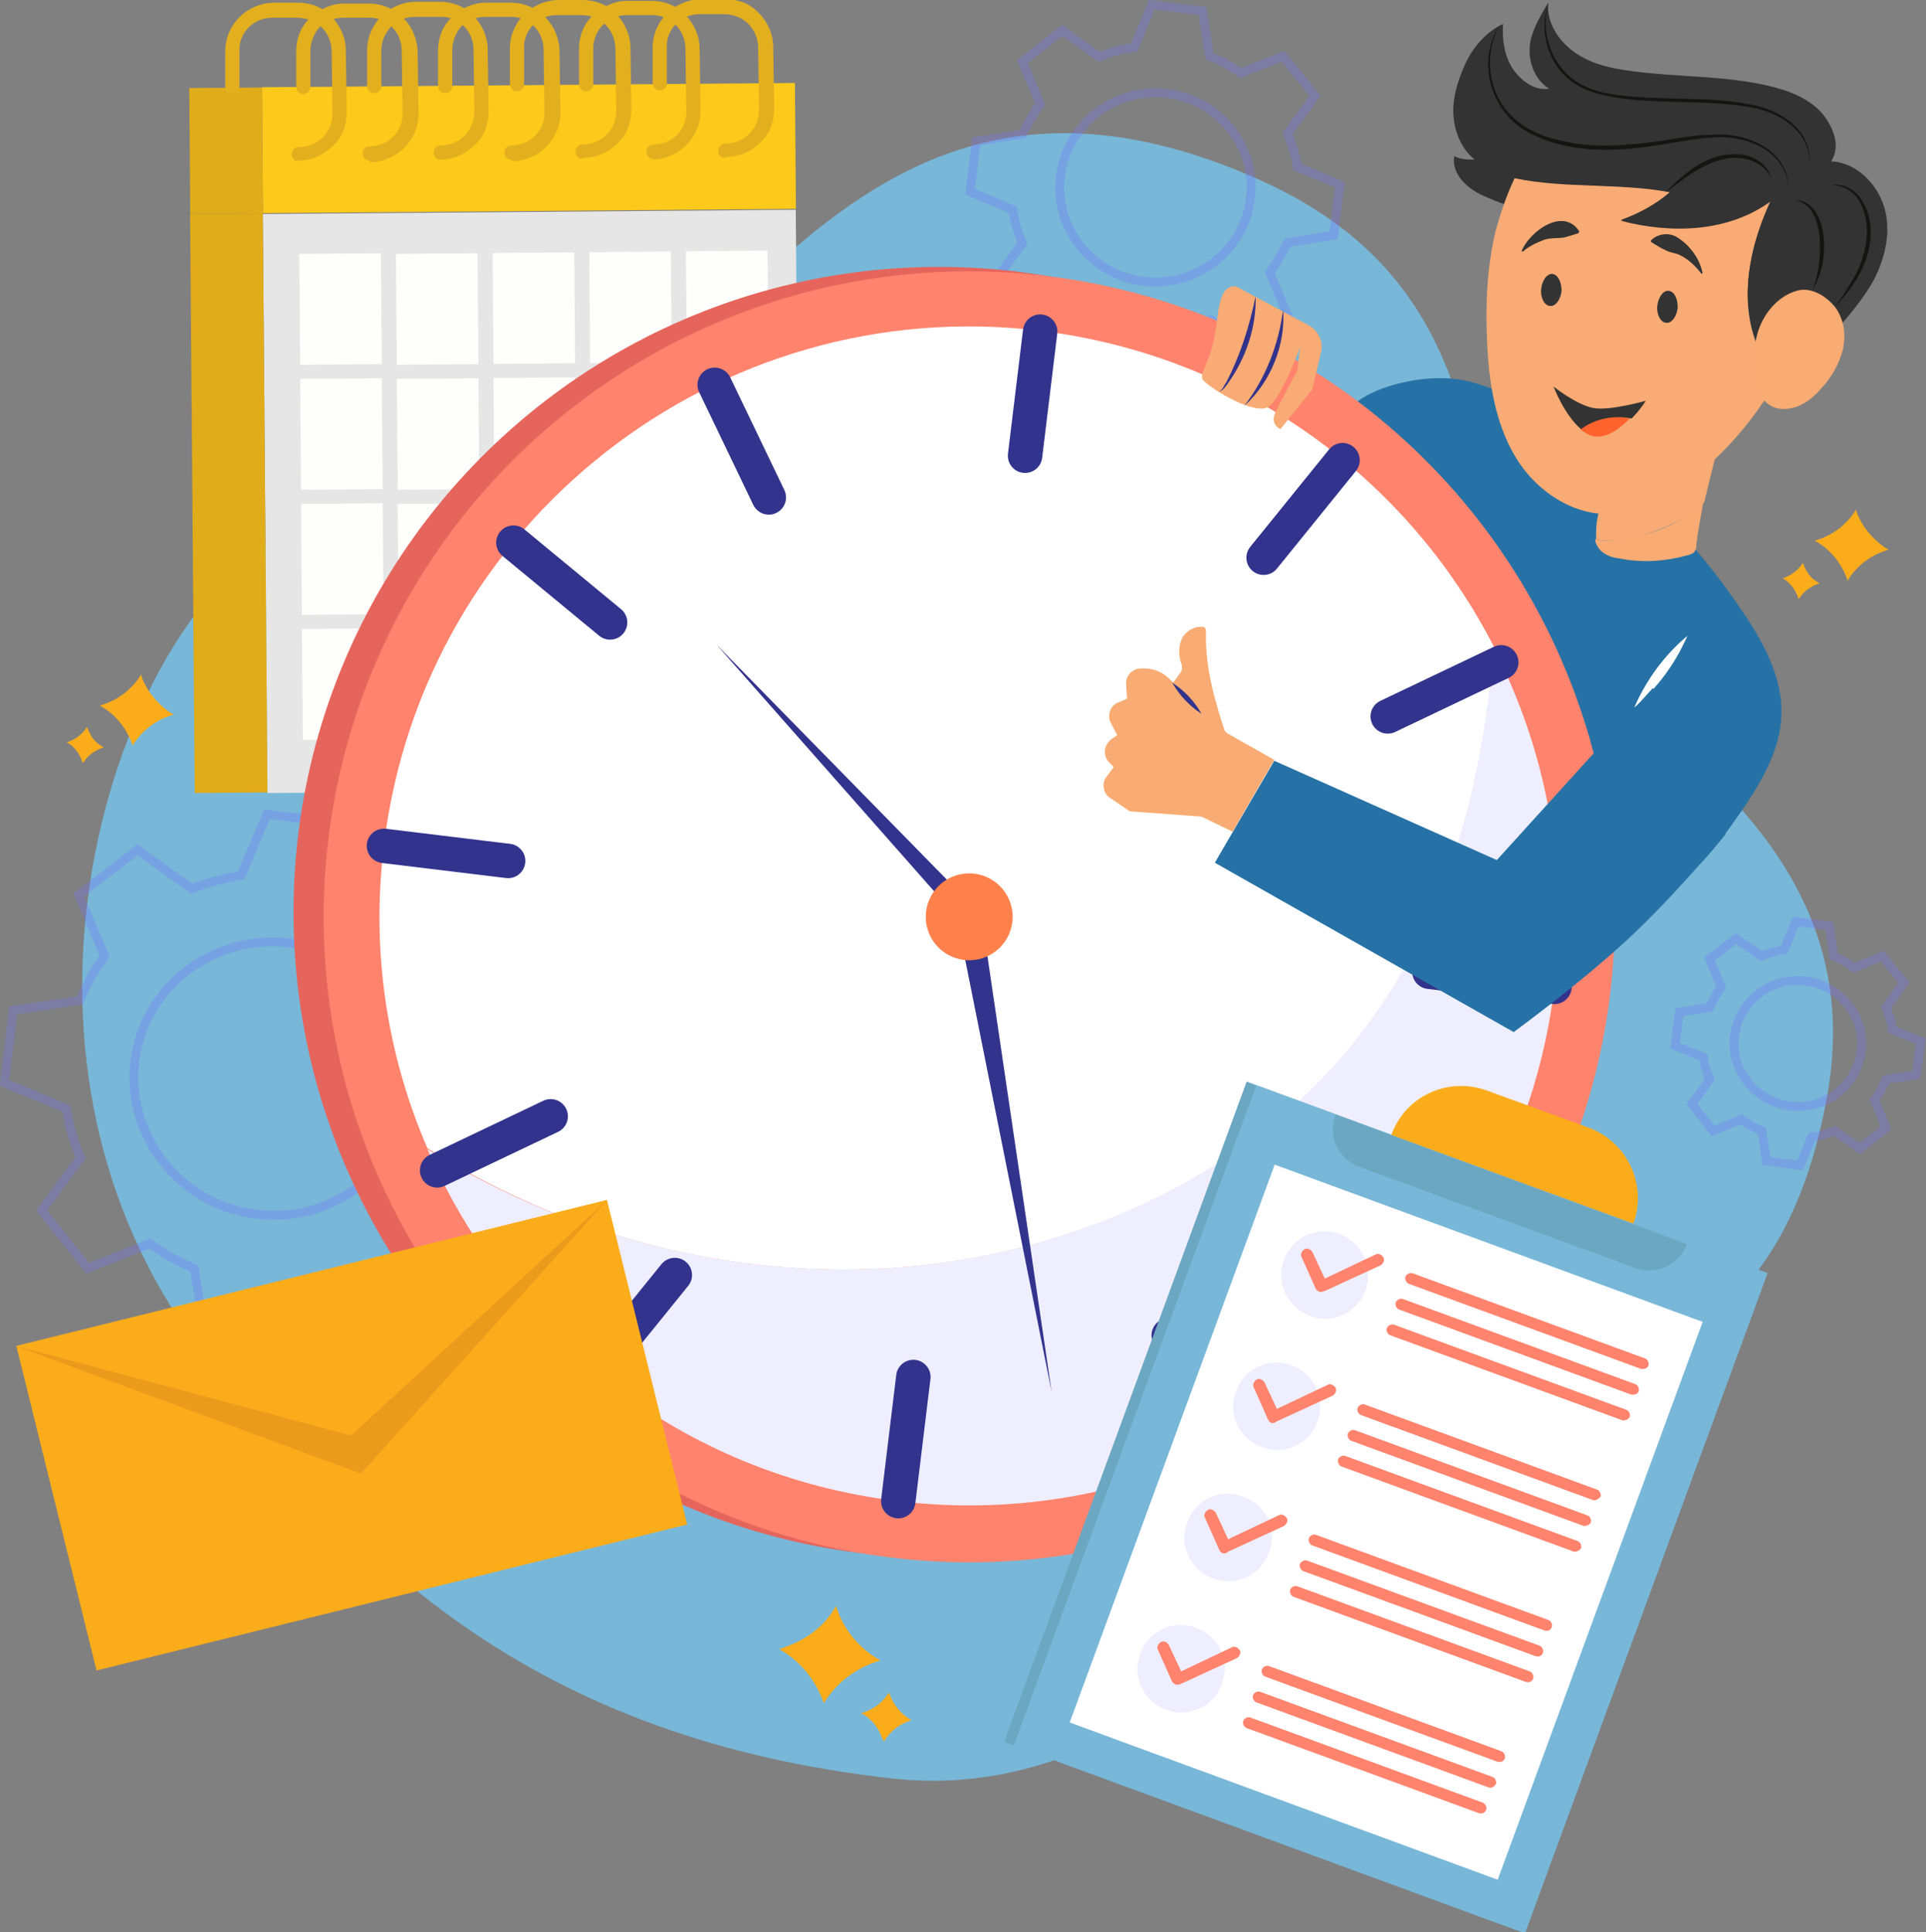 <?xml version="1.0" encoding="utf-8"?>
<!-- Generator: Adobe Illustrator 26.4.1, SVG Export Plug-In . SVG Version: 6.00 Build 0)  -->
<svg version="1.1" xmlns="http://www.w3.org/2000/svg" xmlns:xlink="http://www.w3.org/1999/xlink" x="0px" y="0px"
	 viewBox="0 0 217.2 217.9" style="enable-background:new 0 0 217.2 217.9;" xml:space="preserve">
<rect x="0" y="0" width="217.2" height="217.9" fill="#808080" stroke="none"/>
<style type="text/css">
	.st0{display:none;}
	.st1{display:inline;opacity:0.17;}
	.st2{fill:#C7E7F2;}
	.st3{fill:url(#SVGID_1_);}
	.st4{fill:url(#SVGID_00000053527147558701365250000010688708759575196328_);}
	.st5{fill:#FFFAEC;}
	.st6{fill:#FFFFFF;}
	.st7{fill:#2772A5;}
	.st8{fill:#FAAB1A;}
	.st9{fill:#F2F2F2;}
	.st10{fill:url(#SVGID_00000098189647773607584950000014807768662727276216_);}
	.st11{fill:#2672A6;}
	.st12{fill:#292C3D;}
	.st13{opacity:0.65;fill:#00A1CC;}
	.st14{fill:#F9A57E;}
	.st15{fill:#E5655C;}
	.st16{fill:#E8A393;}
	.st17{fill:#4D505E;}
	.st18{fill:#3D3848;}
	.st19{fill:#D8D8D8;}
	.st20{fill:#FBAC1B;}
	.st21{fill:#7695A8;}
	.st22{fill:#DB8D0F;}
	.st23{fill:#FFB089;}
	.st24{opacity:0.55;fill:#ABACB3;}
	.st25{fill:#3F6A85;}
	.st26{fill:#5B5D6A;}
	.st27{fill:#273137;}
	.st28{fill:#F8F2ED;}
	.st29{fill:#48525B;}
	.st30{fill:#B6B6B6;}
	.st31{fill:#5AC4E0;}
	.st32{fill:#FFF9FD;}
	.st33{fill:#8494AB;}
	.st34{fill:#B3B2DA;}
	.st35{fill:#78B7D8;}
	.st36{fill:#64A1BC;}
	.st37{fill:#648CBC;}
	.st38{fill:#FDC91A;}
	.st39{fill:#FF836D;}
	.st40{opacity:0.2;}
	.st41{fill:#BC3E3B;}
	.st42{clip-path:url(#SVGID_00000049196370495145686160000013476793032535049619_);}
	.st43{fill:#FFC5C7;}
	.st44{fill:#F78C17;}
	.st45{fill:none;stroke:#F78C17;stroke-width:0.85;stroke-linecap:round;stroke-linejoin:round;stroke-miterlimit:10;}
	.st46{opacity:0.6;fill:#F69E9B;}
	.st47{fill:#7F5C22;}
	.st48{opacity:0.6;fill:none;stroke:#F27777;stroke-width:0.612;stroke-linecap:round;stroke-linejoin:round;stroke-miterlimit:10;}
	.st49{fill:#312724;stroke:#312724;stroke-width:0.816;stroke-miterlimit:10;}
	.st50{fill:#312724;}
	.st51{fill:none;stroke:#42210B;stroke-width:0.637;stroke-linecap:round;stroke-miterlimit:10;}
	.st52{opacity:0.6;fill:#F77C7C;}
	.st53{fill:#FFB441;}
	.st54{fill:#F4F4F4;}
	.st55{fill:none;stroke:#F4F4F4;stroke-width:3;stroke-miterlimit:10;}
	.st56{fill:#FEFEFE;}
	.st57{opacity:0.35;}
	.st58{fill:#E6E6E6;}
	.st59{fill:#FFFFFF;stroke:#FFFFFF;stroke-miterlimit:10;}
	.st60{fill:#808080;}
	.st61{fill:url(#SVGID_00000106143155639130955600000007927501534309217196_);}
	.st62{fill:url(#SVGID_00000111897549392709664040000002956258396690127520_);}
	.st63{fill:#666666;}
	.st64{fill:#363636;}
	.st65{fill:#85C5E1;}
	.st66{opacity:0.14;fill:#3D72B0;}
	.st67{fill:url(#SVGID_00000096771848539070300630000014567308663091322814_);}
	.st68{fill:none;}
	.st69{fill:none;stroke:#CCCCCC;stroke-linecap:round;stroke-linejoin:round;stroke-miterlimit:10;}
	.st70{fill:#1B1A2E;}
	.st71{fill:#F0F2F5;}
	.st72{fill:#FFC89F;}
	.st73{fill:#FF9A6C;}
	.st74{fill:#E43F5A;}
	.st75{fill:#1F4068;}
	.st76{opacity:0.4;}
	.st77{fill:#A65B3C;}
	.st78{fill:#1F4168;}
	.st79{fill:#358BBA;}
	.st80{opacity:0.3;}
	.st81{fill:none;stroke:#7371FC;stroke-miterlimit:10;}
	.st82{fill:#F8AB73;}
	.st83{fill:#F8AB74;}
	.st84{opacity:0.4;fill:#F8AB74;}
	.st85{fill:#333333;}
	.st86{fill:#FE632E;}
	.st87{fill:#141413;}
	.st88{fill:#E0AC19;}
	.st89{fill:#FEFFFD;}
	.st90{fill:#E2AF1E;}
	.st91{fill:#EEEEFF;}
	.st92{fill:#32338C;}
	.st93{fill:#FE814B;}
	.st94{fill:none;stroke:#32338C;stroke-width:3.883;stroke-linecap:round;stroke-linejoin:round;stroke-miterlimit:10;}
	.st95{fill:#EA9B1C;}
	.st96{fill:#6CA7C1;}
	.st97{fill:#EEEEFE;}
	.st98{fill:#F8AB72;}
	.st99{opacity:0.66;}
	.st100{opacity:0.81;}
	.st101{opacity:0.66;fill:#78B7D8;}
	.st102{opacity:0.14;fill:#3E479B;}
	.st103{opacity:0.4;fill:#FF836D;}
	.st104{opacity:7.000000e-02;fill:#ECF1F7;}
	.st105{opacity:0.4;fill:#648CBC;}
	.st106{fill:#44698C;}
	.st107{fill:#5981AA;}
	.st108{opacity:0.21;fill:#FFFFFF;}
	.st109{opacity:0.76;fill:#FFFFFF;}
	.st110{opacity:0.58;fill:#3E479B;}
	.st111{fill:#4C65BA;}
	.st112{fill:#F28393;}
</style>
<g id="guides" class="st0">
</g>
<g id="Layer_2">
	<g>
		<g>
			<path class="st35" d="M20.2,148.8c-21.5-32.6-7.4-75.4,9.1-86.8C45.9,50.5,70.5,46,85.1,32.1c14.6-14,30.6-23.3,56.3-12.1
				c25.8,11.2,22.9,32,29.3,45.8c6.5,13.8,41.4,25.4,35.3,58.1c-6,32.8-28.7,30-40.1,36.9s-32.3,43.3-65.1,39.8
				C60.8,196.2,38.4,176.4,20.2,148.8z"/>
			<g>
				<g transform="translate(0,-952.362)" class="st80">
					<path class="st81" d="M129.9,952.9l-2,4.8c-1.3,0.2-2.6,0.5-3.9,1.1l-4.2-3l-4.5,3.5l2,4.8c-0.8,1.1-1.4,2.2-2,3.4l-5.2,0.8
						l-0.7,5.7l4.8,2c0.2,1.3,0.6,2.6,1.1,3.8l-3.1,4.2l3.6,4.5l4.8-1.9c1.1,0.8,2.2,1.4,3.5,1.9l0.8,5.1l5.7,0.7l2-4.8
						c1.3-0.2,2.6-0.5,3.9-1.1l4.2,3l4.5-3.5l-2-4.8c0.8-1.1,1.4-2.2,2-3.4l5.2-0.8l0.7-5.7l-4.8-2c-0.2-1.3-0.6-2.6-1.1-3.8
						l3.1-4.2l-3.6-4.5l-4.8,1.9c-1.1-0.8-2.2-1.4-3.5-1.9l-0.8-5.1L129.9,952.9z M131.6,962.9c5.9,0.7,10.2,6.1,9.4,11.9
						c-0.7,5.8-6.1,10-12,9.3c-5.9-0.7-10.2-6.1-9.4-11.9C120.3,966.4,125.7,962.2,131.6,962.9z"/>
				</g>
				<g transform="translate(0,-952.362)" class="st80">
					<path class="st81" d="M202.5,1056.3l-1.3,3.2c-0.9,0.1-1.8,0.4-2.6,0.7l-2.8-2l-3,2.3l1.3,3.2c-0.5,0.7-1,1.5-1.3,2.3l-3.4,0.5
						l-0.5,3.8l3.2,1.3c0.1,0.9,0.4,1.7,0.7,2.5l-2,2.8l2.4,3l3.2-1.3c0.7,0.5,1.5,1,2.3,1.3l0.5,3.4l3.8,0.5l1.3-3.2
						c0.9-0.1,1.8-0.4,2.6-0.7l2.8,2l3-2.3l-1.3-3.2c0.5-0.7,1-1.5,1.3-2.3l3.4-0.5l0.5-3.8l-3.2-1.3c-0.1-0.9-0.4-1.7-0.7-2.5
						l2-2.8l-2.4-3l-3.2,1.3c-0.7-0.5-1.5-1-2.3-1.3l-0.5-3.4L202.5,1056.3z M203.6,1063c3.9,0.5,6.8,4,6.3,7.9
						c-0.5,3.9-4.1,6.7-8,6.2c-3.9-0.5-6.8-4-6.3-7.9C196.1,1065.3,199.7,1062.5,203.6,1063z"/>
				</g>
				<g transform="translate(0,-952.362)" class="st80">
					<path class="st81" d="M30.1,1044.2l-2.9,6.9c-1.9,0.3-3.8,0.8-5.6,1.5l-6.1-4.4l-6.6,5.1l2.9,6.9c-1.1,1.5-2.1,3.2-2.8,5
						l-7.5,1.1l-1,8.2l7,2.9c0.3,1.9,0.8,3.8,1.6,5.5l-4.4,6l5.2,6.5l7-2.8c1.5,1.1,3.2,2.1,5,2.8l1.2,7.4l8.3,1l2.9-6.9
						c1.9-0.3,3.8-0.8,5.6-1.5l6.1,4.4l6.6-5.1l-2.9-6.9c1.1-1.5,2.1-3.2,2.8-5l7.5-1.1l1-8.2l-7-2.9c-0.3-1.9-0.8-3.8-1.6-5.5
						l4.4-6l-5.2-6.5l-7,2.8c-1.5-1.1-3.2-2.1-5-2.8l-1.2-7.4L30.1,1044.2z M32.6,1058.7c8.5,1,14.7,8.8,13.7,17.2
						c-1,8.4-8.8,14.5-17.4,13.4c-8.5-1-14.7-8.8-13.7-17.2C16.2,1063.7,24,1057.7,32.6,1058.7z"/>
				</g>
			</g>
			<g>
				<g>
					<path class="st20" d="M92.9,192.1L92.9,192.1c1.4-2.3,3.6-4,6.3-4.8l0.1,0l-0.3-0.2c-2.2-1.3-3.9-3.4-4.7-5.9l0-0.1l-0.3,0.5
						c-1.2,1.9-3.1,3.3-5.3,4.1l-0.8,0.3l0,0c2.3,1.3,4,3.4,4.9,5.8L92.9,192.1z"/>
					<path class="st20" d="M99.7,196.4L99.7,196.4c0.7-1.2,1.8-2,3.1-2.4l0,0l-0.2-0.1c-1.1-0.7-1.9-1.7-2.3-2.9l0-0.1l-0.2,0.2
						c-0.6,0.9-1.5,1.6-2.6,2l-0.4,0.1l0,0c1.2,0.6,2,1.7,2.4,2.9L99.7,196.4z"/>
				</g>
				<g>
					<path class="st20" d="M208.4,65.6L208.4,65.6c-0.6-1.9-1.9-3.6-3.7-4.6l-0.1,0l0.3-0.1c1.9-0.6,3.4-1.8,4.4-3.4l0-0.1l0.1,0.4
						c0.6,1.6,1.7,2.9,3.1,3.9l0.5,0.3l0,0c-1.9,0.5-3.5,1.7-4.6,3.4L208.4,65.6z"/>
					<path class="st20" d="M202.8,67.5L202.8,67.5c-0.3-1-0.9-1.8-1.8-2.3l0,0l0.1,0c0.9-0.3,1.7-0.9,2.2-1.7l0,0l0.1,0.2
						c0.3,0.8,0.8,1.5,1.5,1.9l0.3,0.2l0,0c-1,0.3-1.8,0.9-2.3,1.7L202.8,67.5z"/>
				</g>
				<g>
					<path class="st20" d="M15,84.2L15,84.2c-0.6-1.9-1.9-3.6-3.7-4.6l-0.1,0l0.3-0.1c1.9-0.6,3.4-1.8,4.4-3.4l0-0.1l0.1,0.4
						c0.6,1.6,1.7,2.9,3.1,3.9l0.5,0.3l0,0c-1.9,0.5-3.5,1.7-4.6,3.4L15,84.2z"/>
					<path class="st20" d="M9.3,86L9.3,86c-0.3-1-0.9-1.8-1.8-2.3l0,0l0.1,0c0.9-0.3,1.7-0.9,2.2-1.7l0,0l0.1,0.2
						c0.3,0.8,0.8,1.5,1.5,1.9l0.3,0.2l0,0c-1,0.3-1.8,0.9-2.3,1.7L9.3,86z"/>
				</g>
			</g>
		</g>
		<g>
			<path class="st11" d="M165.6,43c3.4,0.9,6.6,2.4,9.5,4.4c8.5,5.8,15.8,13.2,21.5,21.7c2.3,3.4,4.4,7.3,4.3,11.4
				c-0.1,4.7-3,8.9-5.8,12.8c-2.3,3.2-5.1,6.7-9,7.2c-3.2,0.4-6.3-1.3-8.9-3.2c-10.2-7.4-17.2-18.9-20.5-31.1
				c-1.6-5.9-1.8-11.4-0.7-17.4c0.3-1.7-4.1-2.4-2.8-3.6C155.3,43.6,160.9,41.9,165.6,43z"/>
			<g>
				<path class="st82" d="M192.1,56.6c-0.4,0.4-0.9,0.9-1.4,1.2c-1.7,1.3-3.7,2.1-5.7,2.6c-1.5,0.4-3.1,0.7-4.6,0.5
					c-0.2,0-0.3-0.1-0.5-0.1c0,0.3,0.1,0.6,0.3,0.9c0.5,0.8,1.5,1.2,2.5,1.3c2.6,0.5,5.2,0.3,7.7-0.4c0.3-0.1,0.6-0.2,0.7-0.4
					c0.2-0.2,0.2-0.5,0.2-0.8C191.5,59.8,191.8,58.2,192.1,56.6z"/>
				<path class="st83" d="M185.1,60.4c2-0.6,4-1.4,5.7-2.6c0.5-0.4,0.9-0.8,1.4-1.2c0.6-2.6,1.3-5.1,1.8-7.8c-2.6-1-7.3,1.3-9.4,2.8
					c-2.7,2-4.6,5.1-4.6,8.5c0,0.2,0,0.5,0,0.7c0.2,0,0.3,0.1,0.5,0.1C182,61.1,183.6,60.9,185.1,60.4z"/>
				<path class="st84" d="M185.1,60.4c2-0.6,4-1.4,5.7-2.6c0.5-0.4,0.9-0.8,1.4-1.2c0.6-2.6,1.3-5.1,1.8-7.8c-2.6-1-7.3,1.3-9.4,2.8
					c-2.7,2-4.6,5.1-4.6,8.5c0,0.2,0,0.5,0,0.7c0.2,0,0.3,0.1,0.5,0.1C182,61.1,183.6,60.9,185.1,60.4z"/>
			</g>
			<path class="st85" d="M206.1,38.3c1.9-2.1,3.8-4.2,5.2-6.7c1.3-2.5,2-5.5,1.2-8.2c-0.8-2.7-3.2-5.1-6-5.2c1.1-1.7,0.3-3.8-1-5.4
				c-1.3-1.5-3.3-2.4-5.2-2.9c-5.5-1.5-11.4-1.1-17.1-2c-2.1-0.3-4.2-0.9-5.9-2.2c-1.7-1.3-2.9-3.3-2.7-5.4c-0.9,1.5-2,3.3-2.1,5.1
				c-0.1,1.8,0.7,3.7,2.2,4.6c-1.7,0.3-3.3-1-4.2-2.4c-0.9-1.5-1.1-3.2-1-4.9c-1.9,0.9-3.4,2.6-4.3,4.6c-0.8,1.8-1.4,3.7-1.3,5.6
				c0.1,1.9,0.9,3.9,2.4,5.1c-0.8,0-1.6,0-2.3-0.4c-0.2,1.1,0.3,2.2,1.1,3c0.8,0.8,1.7,1.3,2.7,1.7c3.4,1.5,7.1,2.2,10.6,3.4
				c8.4,2.7,15.8,7.6,23.6,11.7C203.1,37.8,204.9,38.4,206.1,38.3z"/>
			<g>
				<path class="st83" d="M197.3,35.9c-0.7-4.5,0.5-9.1,2.4-13.2c-4.8,3.5-11.2,3.7-16.9,2.2c2.1-0.7,4-1.8,5.6-3.2
					c-5.7-1.1-11.9-0.4-17.6-1.6c-0.9,1.9-1.6,4-2.1,5.8c-1,4.1-1.2,8.3-1,12.6c0.2,4.6,0.9,9.3,3.3,13.2c2.4,3.9,6.9,6.8,11.5,6.2
					c1.7-0.2,3.3-0.9,4.8-1.7c5.6-3,9.9-7.9,13.1-13.3C198.8,40.9,197.7,38.4,197.3,35.9z"/>
				<path class="st85" d="M188.4,21.6c-1.6,1.4-3.6,2.5-5.6,3.2c5.7,1.5,12.2,1.3,16.9-2.2c-1.9,4.1-3.1,8.7-2.4,13.2
					c0.4,2.5,1.5,5,3.1,6.9c0.4-0.7,0.8-1.4,1.2-2.2c1.6-3.1,2.9-6.5,3.4-10c0.5-3.5,0-7.2-1.7-10.3c-2.4-4.4-6.9-7.2-11.7-8.7
					c-2.3-0.7-4.7-1.2-7.2-1c-3.2,0.2-7.7,1.5-10.1,3.9c-1.5,1.5-2.7,3.4-3.6,5.4C176.5,21.3,182.7,20.6,188.4,21.6z"/>
			</g>
			<g>
				<path class="st82" d="M198.8,36.1c-0.9,1.7-1.1,3.7-1,5.7c0.1,1.5,0.5,3.1,1.8,3.9c0.9,0.6,2.2,0.5,3.2,0.1c1-0.4,1.9-1.2,2.6-2
					c1.1-1.2,2-2.7,2.4-4.3c0.4-1.6,0.2-3.4-0.8-4.8c-1-1.3-2.8-2.4-4.4-1.9C200.9,33.3,199.6,34.6,198.8,36.1z"/>
				<path class="st84" d="M206,36.4c-0.4-0.7-1.2-1-1.9-1c-1.6,0-2.7,1.4-3.2,2.7c-0.3,0.7-0.5,1.5-0.7,2.2l-0.4-0.2
					c3.4-2.8,5.2,3.1,0.7,3.6c1.2-0.3,2.6-1.2,2.4-2.6c-0.2-1.5-1.8-1.6-2.7-0.6c0,0-0.5,0.5-0.5,0.5c0.4-1.8,0.8-3.8,2.2-5
					C203,34.8,205.3,34.7,206,36.4L206,36.4z"/>
			</g>
			<path class="st84" d="M182.1,29.1c0.3,4.4-1.2,8.9-3.8,12.5l0-0.2c0.6,0.5,1.3,0.8,2,1.1c-0.8-0.2-1.6-0.5-2.3-1
				C180.4,37.8,181.8,33.5,182.1,29.1L182.1,29.1z"/>
			<g>
				<path class="st86" d="M178.2,48.4c0.5,0.4,1,0.7,1.5,0.8c1.5,0.3,3-0.9,4.1-2C181.9,46.7,179.8,47.2,178.2,48.4z"/>
				<path class="st85" d="M179.6,46c-1.9-0.4-4.4-2.4-4.4-2.4s1.2,3.2,3.1,4.8c1.6-1.2,3.7-1.6,5.7-1.2c1-1,1.6-2,1.6-2
					S181.4,46.4,179.6,46z"/>
			</g>
			<path class="st85" d="M176.1,32.8c-0.1,1-0.7,1.8-1.3,1.7c-0.6,0-1.1-0.9-1-1.9c0.1-1,0.7-1.8,1.3-1.7
				C175.7,31,176.1,31.8,176.1,32.8z"/>
			<path class="st85" d="M189.2,34.7c-0.1,1-0.7,1.8-1.3,1.7c-0.6,0-1.1-0.9-1-1.9c0.1-1,0.7-1.8,1.3-1.7S189.2,33.6,189.2,34.7z"/>
			<path class="st85" d="M171.6,28.3c0.9-2.2,4.7-5,6.5-2.2l-0.1,0.2c-0.7,0.2-1.2,0.4-1.7,0.5c-0.8,0.1-1.6,0-2.3,0.3
				c-0.8,0.3-1.6,0.7-2.3,1.3L171.6,28.3L171.6,28.3z"/>
			<path class="st85" d="M191.9,30.9c-0.7-0.9-1.5-1.7-2.6-2.2c-0.5-0.2-1-0.2-1.5-0.5c-0.5-0.2-0.9-0.5-1.6-0.9l0-0.2
				c0.8-0.8,2.1-0.9,3-0.3c1.4,0.9,2.5,2.4,2.8,4C192,30.8,191.9,30.9,191.9,30.9L191.9,30.9z"/>
			<g>
				<path class="st84" d="M174.4,41.2c-0.1,0.8-1.3,1.3-2.6,1.2c-1.3-0.2-2.3-0.9-2.3-1.7c0.1-0.8,1.3-1.3,2.6-1.2
					C173.5,39.6,174.5,40.4,174.4,41.2z"/>
				<path class="st84" d="M191.2,43.3c-0.1,0.8-1.3,1.3-2.6,1.2c-1.3-0.2-2.3-0.9-2.3-1.7c0.1-0.8,1.3-1.3,2.6-1.2
					C190.3,41.7,191.3,42.5,191.2,43.3z"/>
			</g>
			<g>
				<path class="st87" d="M174.7,0.2c-1.1,3.2,0.2,7,2.9,8.9c1.4,0.9,3,1.4,4.7,1.6c5.1,0.7,10.2,0.1,15.2,1.1c3.3,0.6,7,3,6.5,6.7
					c0.3-3.6-3.4-5.9-6.6-6.4c-5-0.9-10.2-0.3-15.2-1.1c-1.7-0.3-3.4-0.7-4.8-1.7C174.6,7.4,173.4,3.4,174.7,0.2L174.7,0.2z"/>
				<path class="st87" d="M201.7,21.3c-0.2-4.3-4.8-6.1-8.5-5.8c-1.9,0.1-3.8,0.5-5.8,0.8c-4.8,0.8-10,1.1-14.5-1.1
					c-4.7-2.1-6.6-8.2-3.7-12.5c-2,3.4-1.4,8,1.5,10.6c1.4,1.3,3.2,2.1,5.1,2.5c3.8,1,7.7,0.6,11.5,0.1c1.9-0.3,3.8-0.7,5.8-0.7
					C197,14.9,201.7,16.9,201.7,21.3L201.7,21.3z"/>
				<path class="st87" d="M199.8,20.2c-1-2.3-3.8-2.8-6-2.1c-1.1,0.3-2.1,0.9-3.1,1.5c-1,0.7-1.9,1.4-2.9,2.1
					c0.8-0.8,1.7-1.7,2.7-2.4c1.4-1.1,3.2-1.9,5-1.9C197.4,17.3,199.3,18.3,199.8,20.2L199.8,20.2z"/>
				<path class="st87" d="M206.5,20.9c1.5-0.3,2.9,0.6,3.6,1.9c1.5,2.6,0.9,5.8-0.5,8.3c-0.7,1.2-1.6,2.4-2.6,3.4
					c0.8-1.1,1.6-2.3,2.3-3.6c1.2-2.4,1.8-5.5,0.5-8C209.2,21.7,207.9,20.8,206.5,20.9L206.5,20.9z"/>
				<path class="st87" d="M202.5,22.6c2.3,0,3.1,2.7,3.2,4.6c0.1,1.9-0.3,3.9-1.3,5.5c-0.1,0.1-0.2,0.2-0.3,0.1
					c0.1,0.1,0.2,0,0.3-0.1C205.5,30.2,206.1,23.3,202.5,22.6L202.5,22.6z"/>
			</g>
		</g>
		<g>
			
				<rect x="29.9" y="23.9" transform="matrix(1 -8.011744e-03 8.011744e-03 1 -0.451 0.482)" class="st58" width="60.1" height="65.3"/>
			
				<rect x="29.6" y="9.6" transform="matrix(1 -8.013212e-03 8.013212e-03 1 -0.132 0.478)" class="st38" width="60.1" height="14.2"/>
			
				<rect x="21.7" y="24.1" transform="matrix(1 -8.016836e-03 8.016836e-03 1 -0.455 0.209)" class="st88" width="8.2" height="65.3"/>
			
				<rect x="21.4" y="9.9" transform="matrix(1 -8.004588e-03 8.004588e-03 1 -0.136 0.205)" class="st88" width="8.2" height="14.2"/>
			
				<rect x="33.8" y="28.6" transform="matrix(1 -8.010104e-03 8.010104e-03 1 -0.278 0.309)" class="st89" width="9.2" height="12.5"/>
			
				<rect x="44.7" y="28.6" transform="matrix(1 -8.013250e-03 8.013250e-03 1 -0.277 0.396)" class="st89" width="9.2" height="12.5"/>
			
				<rect x="55.6" y="28.5" transform="matrix(1 -8.020371e-03 8.020371e-03 1 -0.276 0.484)" class="st89" width="9.2" height="12.5"/>
			
				<rect x="66.5" y="28.4" transform="matrix(1 -8.013214e-03 8.013214e-03 1 -0.275 0.571)" class="st89" width="9.2" height="12.5"/>
			
				<rect x="77.4" y="28.3" transform="matrix(1 -8.004970e-03 8.004970e-03 1 -0.274 0.657)" class="st89" width="9.2" height="12.5"/>
			
				<rect x="33.9" y="42.7" transform="matrix(1 -8.014575e-03 8.014575e-03 1 -0.391 0.31)" class="st89" width="9.2" height="12.5"/>
			
				<rect x="44.8" y="42.7" transform="matrix(1 -8.003646e-03 8.003646e-03 1 -0.39 0.397)" class="st89" width="9.2" height="12.5"/>
			
				<rect x="55.7" y="42.6" transform="matrix(1 -8.013250e-03 8.013250e-03 1 -0.389 0.485)" class="st89" width="9.2" height="12.5"/>
			
				<rect x="66.6" y="42.5" transform="matrix(1 -8.008080e-03 8.008080e-03 1 -0.388 0.572)" class="st89" width="9.2" height="12.5"/>
			
				<rect x="77.5" y="42.4" transform="matrix(1 -8.013288e-03 8.013288e-03 1 -0.387 0.659)" class="st89" width="9.2" height="12.5"/>
			
				<rect x="34" y="56.8" transform="matrix(1 -8.013224e-03 8.013224e-03 1 -0.504 0.311)" class="st89" width="9.2" height="12.5"/>
			
				<rect x="44.9" y="56.8" transform="matrix(1 -8.014602e-03 8.014602e-03 1 -0.503 0.399)" class="st89" width="9.2" height="12.5"/>
			
				<rect x="55.8" y="56.7" transform="matrix(1 -8.002983e-03 8.002983e-03 1 -0.501 0.485)" class="st89" width="9.2" height="12.5"/>
			
				<rect x="66.7" y="56.6" transform="matrix(1 -8.015238e-03 8.015238e-03 1 -0.501 0.574)" class="st89" width="9.2" height="12.5"/>
			
				<rect x="77.6" y="56.5" transform="matrix(1 -8.013288e-03 8.013288e-03 1 -0.5 0.661)" class="st89" width="9.2" height="12.5"/>
			
				<rect x="34.1" y="70.9" transform="matrix(1 -8.013223e-03 8.013223e-03 1 -0.617 0.313)" class="st89" width="9.2" height="12.5"/>
			
				<rect x="45" y="70.8" transform="matrix(1 -8.008145e-03 8.008145e-03 1 -0.616 0.4)" class="st89" width="9.2" height="12.5"/>
			
				<rect x="55.9" y="70.8" transform="matrix(1 -8.013912e-03 8.013912e-03 1 -0.615 0.487)" class="st89" width="9.2" height="12.5"/>
			
				<rect x="66.8" y="70.7" transform="matrix(1 -8.002983e-03 8.002983e-03 1 -0.613 0.574)" class="st89" width="9.2" height="12.5"/>
			
				<rect x="77.7" y="70.6" transform="matrix(1 -8.013289e-03 8.013289e-03 1 -0.613 0.662)" class="st89" width="9.2" height="12.5"/>
			<g>
				<g>
					<g>
						<path class="st90" d="M33.6,18.2c-0.4,0-0.7-0.4-0.7-0.8c0-0.5,0.4-0.8,0.8-0.8c1,0,2-0.4,2.7-1.1c0.7-0.7,1.1-1.7,1.1-2.7
							l-0.1-7c0-1-0.4-2-1.1-2.7S34.5,2,33.5,2l-2.8,0c-2.1,0-3.8,1.7-3.7,3.8l0,4c0,0.5-0.4,0.8-0.8,0.8c-0.5,0-0.8-0.4-0.8-0.8
							l0-4c0-3,2.4-5.4,5.4-5.5l2.8,0c1.4,0,2.8,0.5,3.8,1.6c1,1,1.6,2.4,1.6,3.8l0.1,7c0,1.4-0.5,2.8-1.6,3.8s-2.4,1.6-3.8,1.6
							C33.6,18.2,33.6,18.2,33.6,18.2z"/>
					</g>
				</g>
			</g>
			<g>
				<g>
					<path class="st90" d="M41.6,18.1c-0.4,0-0.7-0.4-0.7-0.8c0-0.5,0.4-0.8,0.8-0.8c2.1,0,3.8-1.7,3.7-3.8l-0.1-7
						c0-2.1-1.7-3.8-3.8-3.7l-2.8,0c-1,0-2,0.4-2.7,1.1C35.4,3.8,35,4.8,35,5.8l0,4c0,0.5-0.4,0.8-0.8,0.8c-0.5,0-0.8-0.4-0.8-0.8
						l0-4c0-1.4,0.5-2.8,1.6-3.8s2.4-1.6,3.8-1.6l2.8,0c3,0,5.4,2.4,5.5,5.4l0.1,7c0,3-2.4,5.4-5.4,5.5
						C41.6,18.1,41.6,18.1,41.6,18.1z"/>
				</g>
			</g>
			<g>
				<g>
					<path class="st90" d="M49.6,18c-0.4,0-0.7-0.4-0.7-0.8c0-0.5,0.4-0.8,0.8-0.8c1,0,2-0.4,2.7-1.1c0.7-0.7,1.1-1.7,1.1-2.7
						l-0.1-7c0-2.1-1.7-3.8-3.8-3.7l-2.8,0c-1,0-2,0.4-2.7,1.1C43.4,3.8,43,4.7,43,5.7l0,4c0,0.5-0.4,0.8-0.8,0.8
						c-0.5,0-0.8-0.4-0.8-0.8l0-4c0-3,2.4-5.4,5.4-5.5l2.8,0c1.4,0,2.8,0.5,3.8,1.6c1,1,1.6,2.4,1.6,3.8l0.1,7
						c0,1.4-0.5,2.8-1.6,3.8s-2.4,1.6-3.8,1.6C49.7,18.1,49.6,18.1,49.6,18z"/>
				</g>
			</g>
			<g>
				<g>
					<path class="st90" d="M57.6,18c-0.4,0-0.7-0.4-0.7-0.8c0-0.5,0.4-0.8,0.8-0.8c2.1,0,3.8-1.7,3.7-3.8l-0.1-7
						c0-2.1-1.7-3.8-3.8-3.7l-2.8,0c-1,0-2,0.4-2.7,1.1C51.4,3.7,51,4.7,51,5.7l0,4c0,0.5-0.4,0.8-0.8,0.8c-0.5,0-0.8-0.4-0.8-0.8
						l0-4c0-1.4,0.5-2.8,1.6-3.8c1-1,2.4-1.6,3.8-1.6l2.8,0c3,0,5.4,2.4,5.5,5.4l0.1,7c0,3-2.4,5.4-5.4,5.5C57.7,18,57.6,18,57.6,18
						z"/>
				</g>
			</g>
			<g>
				<g>
					<path class="st90" d="M65.6,17.9c-0.4,0-0.7-0.4-0.7-0.8c0-0.5,0.4-0.8,0.8-0.8c1,0,2-0.4,2.7-1.1c0.7-0.7,1.1-1.7,1.1-2.7
						l-0.1-7c0-1-0.4-2-1.1-2.7c-0.7-0.7-1.7-1.1-2.7-1.1l-2.8,0c-2.1,0-3.8,1.7-3.7,3.8l0,4c0,0.5-0.4,0.8-0.8,0.8
						c-0.5,0-0.8-0.4-0.8-0.8l0-4c0-3,2.4-5.4,5.4-5.5l2.8,0c1.4,0,2.8,0.5,3.8,1.6c1,1,1.6,2.4,1.6,3.8l0.1,7
						c0,1.4-0.5,2.8-1.6,3.8c-1,1-2.4,1.6-3.8,1.6C65.7,17.9,65.7,17.9,65.6,17.9z"/>
				</g>
			</g>
			<g>
				<g>
					<path class="st90" d="M73.6,17.9c-0.4,0-0.7-0.4-0.7-0.8c0-0.5,0.4-0.8,0.8-0.8c2.1,0,3.8-1.7,3.7-3.8l-0.1-7
						c0-1-0.4-2-1.1-2.7c-0.7-0.7-1.7-1.1-2.7-1.1l-2.8,0c-1,0-2,0.4-2.7,1.1c-0.7,0.7-1.1,1.7-1.1,2.7l0,4c0,0.5-0.4,0.8-0.8,0.8
						c-0.5,0-0.8-0.4-0.8-0.8l0-4c0-1.4,0.5-2.8,1.6-3.8s2.4-1.6,3.8-1.6l2.8,0c1.4,0,2.8,0.5,3.8,1.6c1,1,1.6,2.4,1.6,3.8l0.1,7
						c0,3-2.4,5.4-5.4,5.5C73.7,17.9,73.7,17.9,73.6,17.9z"/>
				</g>
			</g>
			<g>
				<g>
					<path class="st90" d="M81.7,17.8c-0.4,0-0.7-0.4-0.7-0.8c0-0.5,0.4-0.8,0.8-0.8c1,0,2-0.4,2.7-1.1c0.7-0.7,1.1-1.7,1.1-2.7
						l-0.1-7c0-1-0.4-2-1.1-2.7c-0.7-0.7-1.7-1.1-2.7-1.1l-2.8,0c-2.1,0-3.8,1.7-3.7,3.8l0,4c0,0.5-0.4,0.8-0.8,0.8
						c-0.5,0-0.8-0.4-0.8-0.8l0-4c0-3,2.4-5.4,5.4-5.5l2.8,0c1.4,0,2.8,0.5,3.8,1.6c1,1,1.6,2.4,1.6,3.8l0.1,7
						c0,1.4-0.5,2.8-1.6,3.8c-1,1-2.4,1.6-3.8,1.6C81.7,17.8,81.7,17.8,81.7,17.8z"/>
				</g>
			</g>
		</g>
		<g>
			<circle class="st15" cx="105.9" cy="102.9" r="72.8"/>
			<circle class="st39" cx="109.3" cy="103.4" r="72.8"/>
			<g>
				<path class="st6" d="M116.3,140.4c13.7-3.7,26.6-11,35.7-21.9c10.6-12.6,15.3-28.9,16.5-45.5c-9.7-19-28.4-32.9-51.2-35.7
					c-36.4-4.4-69.6,21.6-74,58c-1.5,12.1,0.4,23.8,4.9,34.2C68.2,142.2,93.4,146.6,116.3,140.4z"/>
				<path class="st91" d="M168.4,73c-1.2,16.6-5.9,32.9-16.5,45.5c-9.1,10.9-22,18.2-35.7,21.9c-22.8,6.2-48.1,1.7-68-10.8
					c9.1,21,28.7,36.8,53.1,39.7c36.4,4.4,69.6-21.6,74-58C176.9,97.7,174.3,84.4,168.4,73z"/>
			</g>
			<polygon class="st92" points="108.5,104.1 80.8,72.7 110.1,102.6 			"/>
			<polygon class="st92" points="110.6,102.7 118.6,157 108,104 			"/>
			<circle class="st93" cx="109.3" cy="103.4" r="4.9"/>
			<g>
				<line class="st94" x1="117.3" y1="37.4" x2="115.6" y2="51.4"/>
				<line class="st94" x1="103" y1="155.3" x2="101.3" y2="169.3"/>
				<line class="st94" x1="175.3" y1="111.3" x2="161.2" y2="109.6"/>
				<line class="st94" x1="57.3" y1="97.1" x2="43.3" y2="95.4"/>
			</g>
			<g>
				<line class="st94" x1="57.9" y1="61.2" x2="68.8" y2="70.2"/>
				<line class="st94" x1="149.8" y1="136.5" x2="160.7" y2="145.5"/>
				<line class="st94" x1="151.4" y1="51.9" x2="142.5" y2="62.9"/>
				<line class="st94" x1="76.1" y1="143.8" x2="67.2" y2="154.8"/>
			</g>
			<g>
				<line class="st94" x1="169.3" y1="74.7" x2="156.5" y2="80.8"/>
				<line class="st94" x1="62.1" y1="125.9" x2="49.3" y2="132"/>
				<line class="st94" x1="80.6" y1="43.4" x2="86.7" y2="56.1"/>
				<line class="st94" x1="131.8" y1="150.6" x2="137.9" y2="163.3"/>
			</g>
		</g>
		<g>
			
				<rect x="5.3" y="143" transform="matrix(0.971 -0.24 0.24 0.971 -37.627 14.211)" class="st20" width="68.6" height="37.7"/>
			<polygon class="st95" points="39.6,161.9 1.8,151.8 40.7,166.2 68.4,135.4 			"/>
		</g>
		<g>
			<g>
				
					<rect x="125" y="130.1" transform="matrix(0.939 0.345 -0.345 0.939 68.1 -43.304)" class="st96" width="61.4" height="79.3"/>
				
					<rect x="126.1" y="130.5" transform="matrix(0.939 0.345 -0.345 0.939 68.301 -43.649)" class="st35" width="61.4" height="79.3"/>
				
					<rect x="130.6" y="138.1" transform="matrix(0.939 0.345 -0.345 0.939 68.761 -43.381)" class="st6" width="51.4" height="67"/>
				<path class="st20" d="M179.2,127.2l-11.5-4.2c-4.4-1.6-9.2,0.6-10.8,5l0,0l27.3,10l0,0C185.8,133.6,183.5,128.8,179.2,127.2z"/>
				<g>
					<path class="st97" d="M154,145.5c-0.9,2.6-3.8,3.9-6.3,2.9s-3.9-3.8-2.9-6.3c0.9-2.6,3.8-3.9,6.3-2.9
						C153.6,140.1,154.9,143,154,145.5z"/>
					<g>
						<g>
							<path class="st39" d="M148.9,145.7c0,0-0.1,0-0.1,0c-0.2-0.1-0.3-0.2-0.4-0.3l-1.6-3.6c-0.2-0.3,0-0.7,0.3-0.9
								c0.3-0.2,0.7,0,0.9,0.3l1.4,3l5.7-2.7c0.3-0.2,0.7,0,0.9,0.3c0.2,0.3,0,0.7-0.3,0.9l-6.3,2.9
								C149.1,145.7,149,145.7,148.9,145.7z"/>
						</g>
					</g>
					<g>
						<g>
							<g>
								<path class="st39" d="M185.2,154.4c0,0-0.1,0-0.1,0l-26.2-9.6c-0.3-0.1-0.5-0.5-0.4-0.8c0.1-0.3,0.5-0.5,0.8-0.4l26.2,9.6
									c0.3,0.1,0.5,0.5,0.4,0.8C185.8,154.3,185.5,154.4,185.2,154.4z"/>
							</g>
							<g>
								<path class="st39" d="M184.1,157.3c0,0-0.1,0-0.1,0l-26.2-9.6c-0.3-0.1-0.5-0.5-0.4-0.8c0.1-0.3,0.5-0.5,0.8-0.4l26.2,9.6
									c0.3,0.1,0.5,0.5,0.4,0.8C184.7,157.2,184.4,157.3,184.1,157.3z"/>
							</g>
							<g>
								<path class="st39" d="M183.1,160.2c0,0-0.1,0-0.1,0l-26.2-9.6c-0.3-0.1-0.5-0.5-0.4-0.8c0.1-0.3,0.5-0.5,0.8-0.4l26.2,9.6
									c0.3,0.1,0.5,0.5,0.4,0.8C183.6,160.1,183.3,160.2,183.1,160.2z"/>
							</g>
						</g>
					</g>
				</g>
				<g>
					<path class="st97" d="M148.6,160.3c-0.9,2.6-3.8,3.9-6.3,2.9c-2.6-0.9-3.9-3.8-2.9-6.3c0.9-2.6,3.8-3.9,6.3-2.9
						C148.2,154.9,149.5,157.7,148.6,160.3z"/>
					<g>
						<g>
							<path class="st39" d="M143.5,160.5c-0.2,0-0.4-0.2-0.5-0.4l-1.6-3.6c-0.2-0.3,0-0.7,0.3-0.9c0.3-0.2,0.7,0,0.9,0.3l1.4,3
								l5.7-2.7c0.3-0.2,0.7,0,0.9,0.3c0.2,0.3,0,0.7-0.3,0.9l-6.3,2.9C143.7,160.5,143.6,160.5,143.5,160.5z"/>
						</g>
					</g>
					<g>
						<g>
							<g>
								<path class="st39" d="M179.8,169.2c0,0-0.1,0-0.1,0l-26.2-9.6c-0.3-0.1-0.5-0.5-0.4-0.8s0.5-0.5,0.8-0.4l26.2,9.6
									c0.3,0.1,0.5,0.5,0.4,0.8C180.3,169,180.1,169.2,179.8,169.2z"/>
							</g>
							<g>
								<path class="st39" d="M178.7,172.1c0,0-0.1,0-0.1,0l-26.2-9.6c-0.3-0.1-0.5-0.5-0.4-0.8c0.1-0.3,0.5-0.5,0.8-0.4l26.2,9.6
									c0.3,0.1,0.5,0.5,0.4,0.8C179.3,171.9,179,172.1,178.7,172.1z"/>
							</g>
							<g>
								<path class="st39" d="M177.6,175c0,0-0.1,0-0.1,0l-26.2-9.6c-0.3-0.1-0.5-0.5-0.4-0.8c0.1-0.3,0.5-0.5,0.8-0.4l26.2,9.6
									c0.3,0.1,0.5,0.5,0.4,0.8C178.2,174.8,177.9,175,177.6,175z"/>
							</g>
						</g>
					</g>
				</g>
				<g>
					<path class="st97" d="M143.1,175.1c-0.9,2.6-3.8,3.9-6.3,2.9c-2.6-0.9-3.9-3.8-2.9-6.3c0.9-2.6,3.8-3.9,6.3-2.9
						C142.8,169.7,144.1,172.5,143.1,175.1z"/>
					<g>
						<g>
							<path class="st39" d="M138,175.2c-0.2,0-0.4-0.2-0.5-0.4l-1.6-3.6c-0.2-0.3,0-0.7,0.3-0.9c0.3-0.2,0.7,0,0.9,0.3l1.4,3
								l5.7-2.7c0.3-0.2,0.7,0,0.9,0.3c0.2,0.3,0,0.7-0.3,0.9l-6.3,2.9C138.3,175.2,138.1,175.2,138,175.2z"/>
						</g>
					</g>
					<g>
						<g>
							<g>
								<path class="st39" d="M174.3,183.9c0,0-0.1,0-0.1,0l-26.2-9.6c-0.3-0.1-0.5-0.5-0.4-0.8c0.1-0.3,0.5-0.5,0.8-0.4l26.2,9.6
									c0.3,0.1,0.5,0.5,0.4,0.8C174.9,183.8,174.6,184,174.3,183.9z"/>
							</g>
							<g>
								<path class="st39" d="M173.3,186.8c0,0-0.1,0-0.1,0l-26.2-9.6c-0.3-0.1-0.5-0.5-0.4-0.8c0.1-0.3,0.5-0.5,0.8-0.4l26.2,9.6
									c0.3,0.1,0.5,0.5,0.4,0.8C173.9,186.7,173.6,186.9,173.3,186.8z"/>
							</g>
							<g>
								<path class="st39" d="M172.2,189.7c0,0-0.1,0-0.1,0l-26.2-9.6c-0.3-0.1-0.5-0.5-0.4-0.8c0.1-0.3,0.5-0.5,0.8-0.4l26.2,9.6
									c0.3,0.1,0.5,0.5,0.4,0.8C172.8,189.6,172.5,189.8,172.2,189.7z"/>
							</g>
						</g>
					</g>
				</g>
				<path class="st96" d="M184.4,143l-31.1-11.4c-2.4-0.9-3.6-3.5-2.7-5.8l0-0.1l39.6,14.6l0,0.1C189.4,142.6,186.8,143.9,184.4,143
					z"/>
			</g>
			<g>
				<path class="st97" d="M137.8,189.9c-0.9,2.6-3.8,3.9-6.3,2.9c-2.6-0.9-3.9-3.8-2.9-6.3c0.9-2.6,3.8-3.9,6.3-2.9
					C137.4,184.5,138.8,187.3,137.8,189.9z"/>
				<g>
					<g>
						<path class="st39" d="M132.7,190c0,0-0.1,0-0.1,0c-0.2-0.1-0.3-0.2-0.4-0.3l-1.6-3.6c-0.2-0.3,0-0.7,0.3-0.9
							c0.3-0.2,0.7,0,0.9,0.3l1.4,3l5.7-2.7c0.3-0.2,0.7,0,0.9,0.3c0.2,0.3,0,0.7-0.3,0.9l-6.3,2.9C133,190,132.8,190,132.7,190z"/>
					</g>
				</g>
				<g>
					<g>
						<g>
							<path class="st39" d="M169,198.7c0,0-0.1,0-0.1,0l-26.2-9.6c-0.3-0.1-0.5-0.5-0.4-0.8c0.1-0.3,0.5-0.5,0.8-0.4l26.2,9.6
								c0.3,0.1,0.5,0.5,0.4,0.8C169.6,198.6,169.3,198.8,169,198.7z"/>
						</g>
						<g>
							<path class="st39" d="M168,201.6c0,0-0.1,0-0.1,0l-26.2-9.6c-0.3-0.1-0.5-0.5-0.4-0.8c0.1-0.3,0.5-0.5,0.8-0.4l26.2,9.6
								c0.3,0.1,0.5,0.5,0.4,0.8C168.5,201.5,168.2,201.7,168,201.6z"/>
						</g>
						<g>
							<path class="st39" d="M166.9,204.5c0,0-0.1,0-0.1,0l-26.2-9.6c-0.3-0.1-0.5-0.5-0.4-0.8c0.1-0.3,0.5-0.5,0.8-0.4l26.2,9.6
								c0.3,0.1,0.5,0.5,0.4,0.8C167.5,204.4,167.2,204.6,166.9,204.5z"/>
						</g>
					</g>
				</g>
			</g>
		</g>
		<g>
			<g>
				<path class="st6" d="M190.3,71.7c-1.4,3.2-3.4,5.9-6,8.1C185.7,76.6,187.7,73.9,190.3,71.7L190.3,71.7z"/>
			</g>
			<g>
				<path class="st11" d="M194.6,94.1c0,0-5.7,6.9-11.1,11.9c-5.4,5-12.8,10.4-12.8,10.4L137,97.3l6.7-11.5l25.1,11.2l17.6-19.4
					L194.6,94.1z"/>
				<g>
					<path class="st98" d="M138.4,82.7l5.3,3l-4.7,8.1l-3.5-1.7l-8.1-0.6l-2.2-1.5c-0.8-0.5-1-1.7-0.4-2.4l0.8-1.1l-0.5-0.5
						c-0.7-0.7-0.7-1.9,0.2-2.6l0.7-0.5l-0.7-1.3c-0.5-0.9-0.1-2.1,0.9-2.4l0.9-0.4l-0.1-1.6c-0.1-0.9,0.6-1.7,1.5-1.8l0,0
						c1.2-0.1,2.3,0.2,3.2,1L138.4,82.7z"/>
					<path class="st98" d="M138.4,83.3c-1.3-3.9-2.5-7.8-2.4-11.9c0-0.2,0-0.4-0.1-0.6c-0.1-0.1-0.2-0.1-0.3-0.1
						c-0.9-0.1-1.9,0.5-2.3,1.3c-0.4,0.8-0.4,1.9-0.1,2.8c0.1,0.2,0.1,0.4,0.1,0.6c0,0.2-0.1,0.3-0.2,0.5c-0.4,0.5-0.7,1-1.1,1.5
						C133.5,79.9,135.8,82,138.4,83.3z"/>
					<g>
						<path class="st92" d="M135.5,80.5c-1.4-0.9-2.5-2.1-3.3-3.5C133.6,77.9,134.7,79.1,135.5,80.5L135.5,80.5z"/>
					</g>
				</g>
				<g>
					<path class="st83" d="M139.4,32.3l8.2,4.4c1.1,0.6,1.6,1.8,1.4,2.9l-1,4.3l-3.6,4.5c0,0-1.2-0.5-0.6-1.8
						c0.6-1.3,2.5-4.8,2.5-4.8l0.3-2.6c0,0-2.1,5.8-3.6,6.7c-1.5,0.9-6.1-1.8-7.3-3c-0.6-0.6,0.8-2.2,1.2-4.7
						C137.5,35.7,137.2,32.1,139.4,32.3z"/>
					<g>
						<path class="st92" d="M144.7,34.9c0.3,4-1.4,8.2-4.4,10.9C142.7,42.7,144.2,38.9,144.7,34.9L144.7,34.9z"/>
					</g>
					<g>
						<path class="st92" d="M141.6,33.4c0.1,3.5-1.1,7-3.1,9.8c-0.3,0.4-0.6,0.9-1.1,1c0.5-0.2,0.6-0.7,0.9-1.1
							C139.9,40,140.9,36.8,141.6,33.4L141.6,33.4z"/>
					</g>
				</g>
			</g>
		</g>
	</g>
</g>
</svg>
